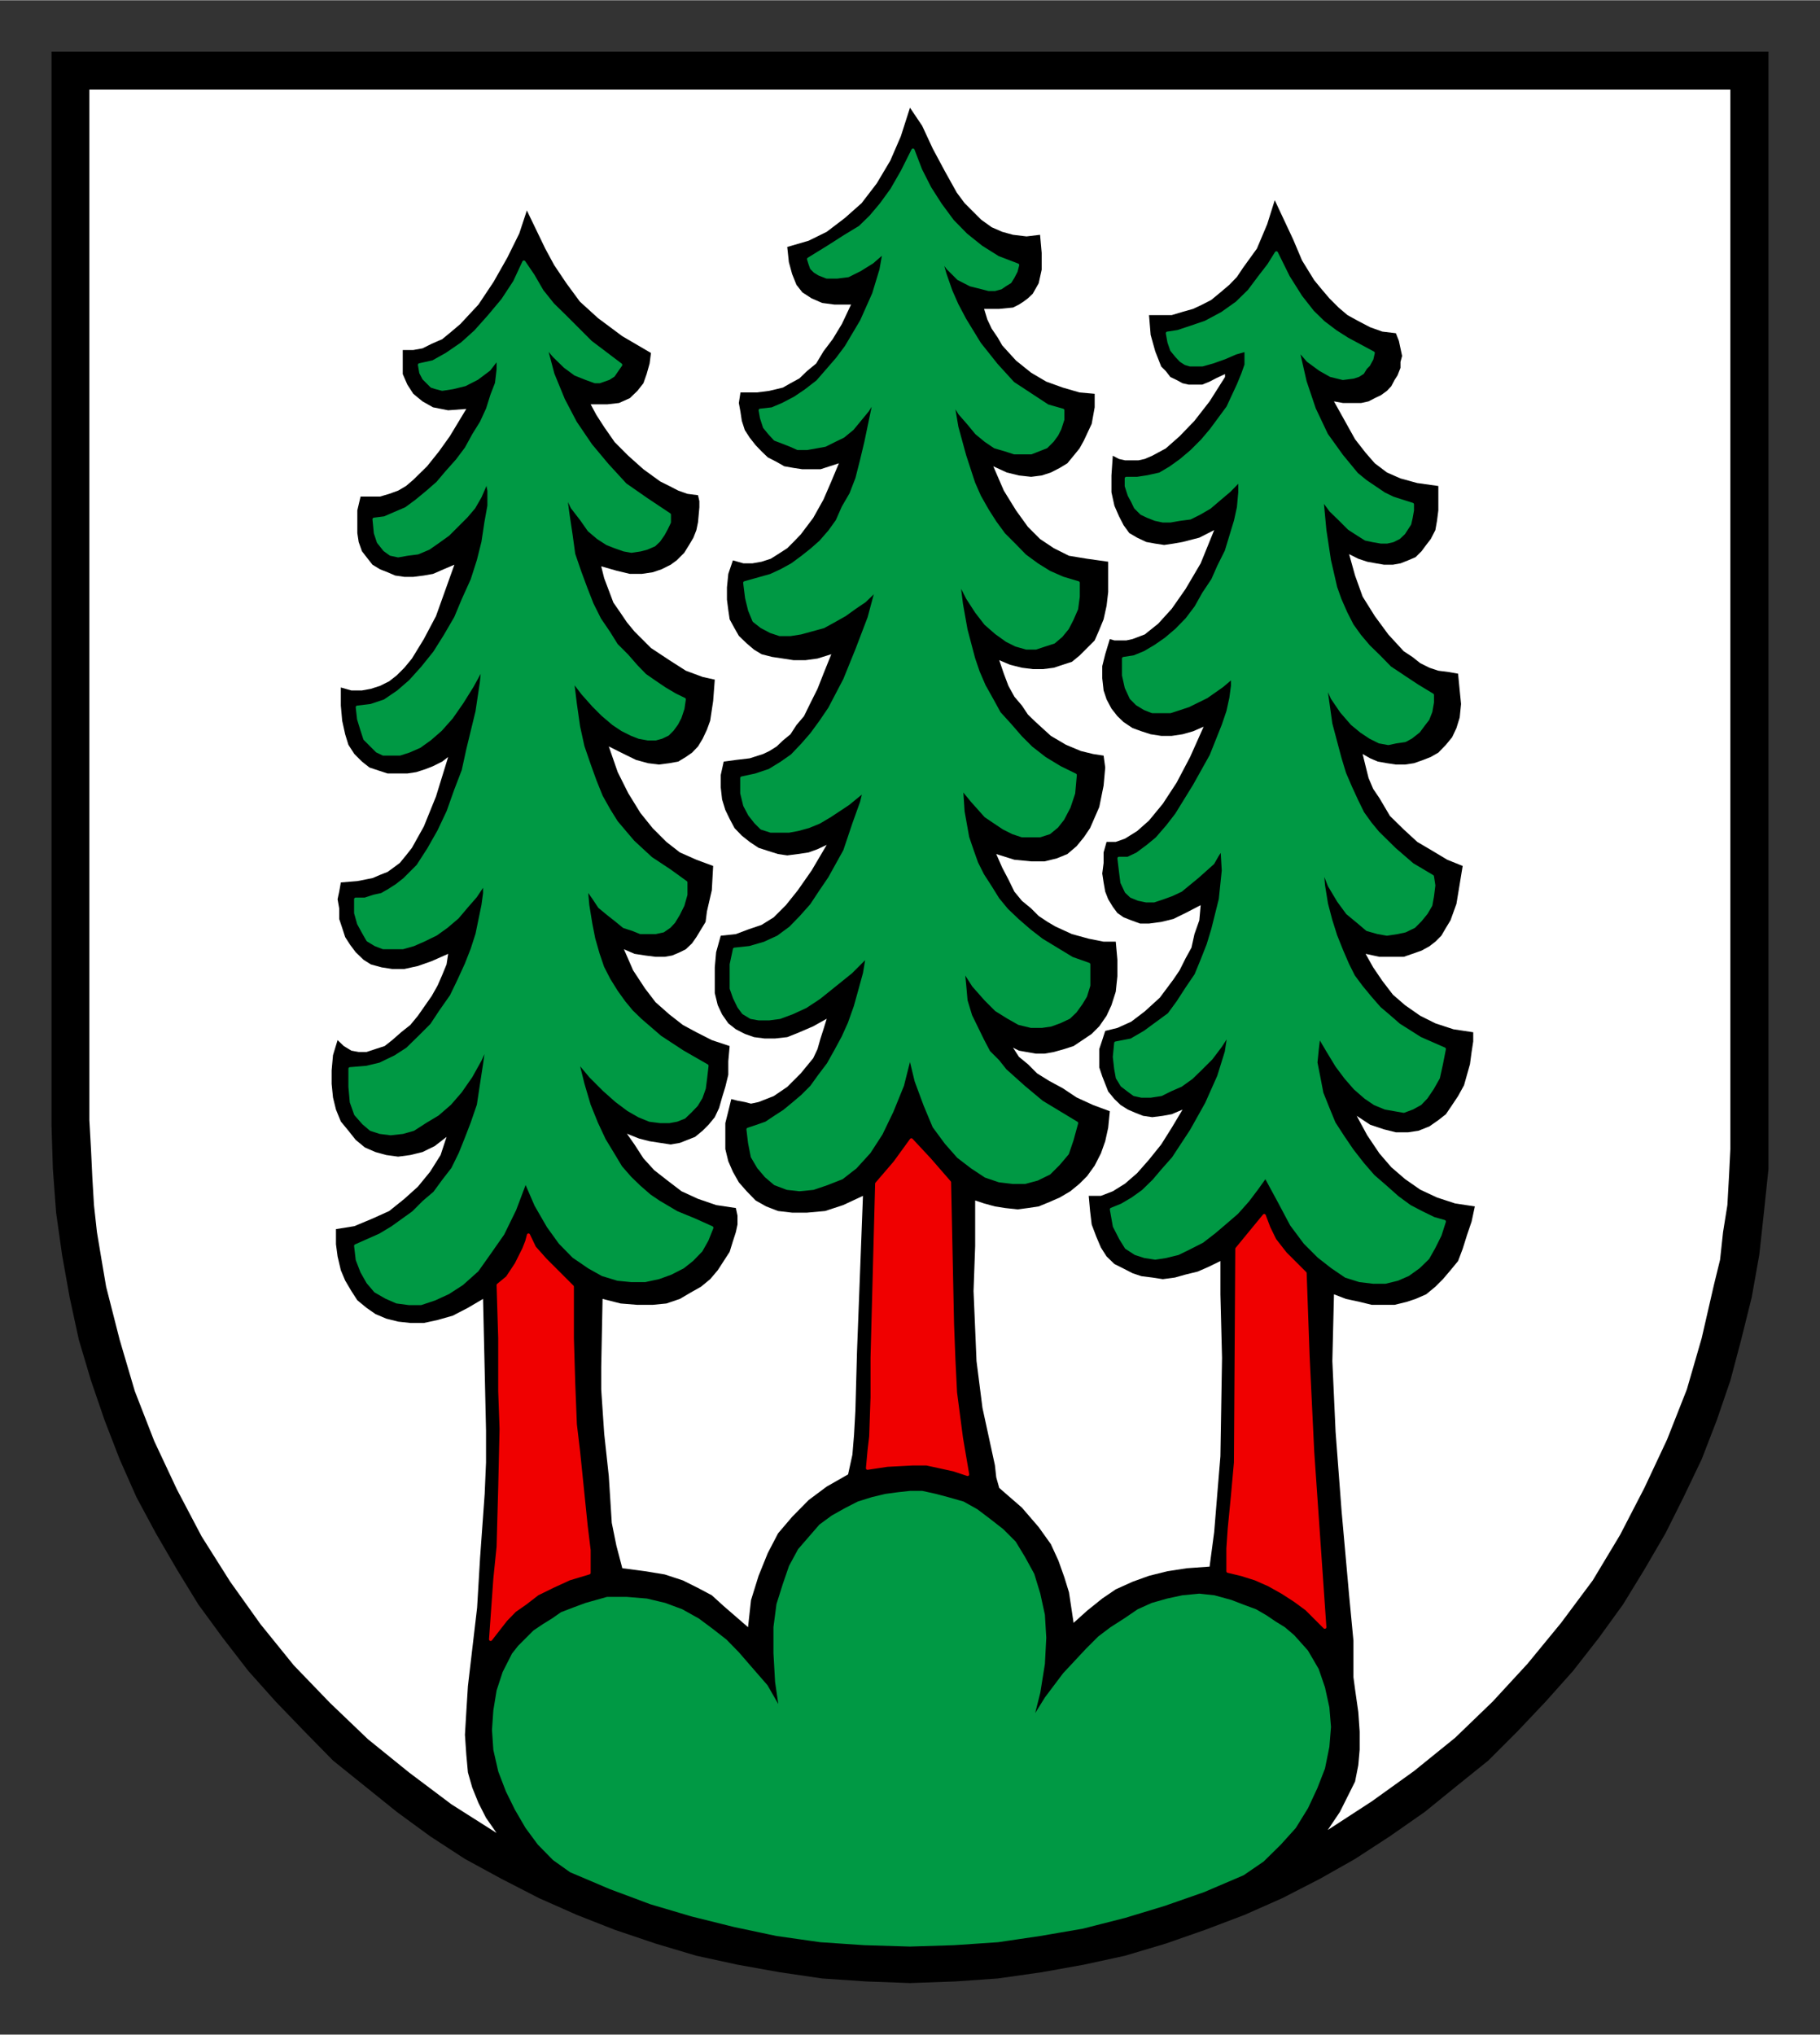 <?xml version="1.0" encoding="UTF-8" standalone="no"?>
<!DOCTYPE svg PUBLIC "-//W3C//DTD SVG 1.0//EN" "http://www.w3.org/TR/2001/REC-SVG-20010904/DTD/svg10.dtd">
<!-- Created with Inkscape (http://www.inkscape.org/) by Marsupilami -->
<svg
   xmlns:svg="http://www.w3.org/2000/svg"
   xmlns="http://www.w3.org/2000/svg"
   version="1.0"
   width="687"
   height="768"
   viewBox="-2.381 -2.381 84.138 94.038"
   id="svg15883">
  <rect x="-2.381" y="-2.381" width="84.138" height="94.038" fill="#333333" stroke="none"/>
  <defs
     id="defs15885">
    <clipPath
       id="clipPath14359">
      <path
         d="M 354.48,622.44 L 418.19,622.44 L 418.19,550.8 L 354.48,550.8 L 354.48,622.44 z"
         id="path14361" />
    </clipPath>
    <clipPath
       id="clipPath14371">
      <path
         d="M 354.48,622.44 L 418.19,622.44 L 418.19,550.8 L 354.48,550.8 L 354.48,622.44 z"
         id="path14373" />
    </clipPath>
  </defs>
  <g
     transform="translate(-335.312,-487.725)"
     id="layer1">
    <g
       transform="matrix(1.25,0,0,1.25,-107.925,-200.913)"
       id="g14355">
      <g
         clip-path="url(#clipPath14359)"
         id="g14357">
        <g
           id="g14363">
          <path
             d="M 354.59,550.91 L 418.09,550.91 L 418.09,590.59 L 418.09,590.59 L 418.09,592.22 L 417.92,593.84 L 417.75,595.4 L 417.47,596.97 L 417.08,598.54 L 416.68,600.05 L 416.18,601.51 L 415.62,602.96 L 414.95,604.36 L 414.28,605.7 L 413.5,607.04 L 412.71,608.33 L 411.82,609.56 L 410.86,610.79 L 409.85,611.92 L 408.8,613.03 L 407.73,614.1 L 406.55,615.05 L 405.38,616 L 404.09,616.9 L 402.8,617.74 L 401.51,618.47 L 400.11,619.19 L 398.71,619.81 L 397.26,620.36 L 395.8,620.87 L 394.29,621.32 L 392.77,621.65 L 391.21,621.93 L 389.59,622.16 L 388.02,622.27 L 386.34,622.33 L 386.34,622.33 L 384.71,622.27 L 383.09,622.16 L 381.52,621.93 L 379.96,621.65 L 378.44,621.32 L 376.93,620.87 L 375.42,620.36 L 374.02,619.81 L 372.62,619.19 L 371.22,618.47 L 369.88,617.74 L 368.59,616.9 L 367.36,616 L 366.18,615.05 L 365,614.1 L 363.95,613.03 L 362.88,611.92 L 361.87,610.79 L 360.92,609.56 L 360.02,608.33 L 359.23,607.04 L 358.45,605.7 L 357.73,604.36 L 357.11,602.96 L 356.55,601.51 L 356.05,600.05 L 355.6,598.54 L 355.26,596.97 L 354.98,595.4 L 354.76,593.84 L 354.64,592.22 L 354.59,590.59 L 354.59,550.91 z"
             id="path14365"
             style="fill:#000000;fill-opacity:1;fill-rule:evenodd;stroke:none" />
        </g>
      </g>
    </g>
    <g
       transform="matrix(1.25,0,0,1.25,-107.925,-200.913)"
       id="g14367">
      <g
         clip-path="url(#clipPath14371)"
         id="g14369">
        <path
           d="M 390.82,612.7 L 390.82,612.7 L 391.38,611.8 L 392.05,610.91 L 392.89,610.01 L 393.34,609.56 L 393.79,609.22 L 394.29,608.9 L 394.79,608.56 L 395.3,608.33 L 395.86,608.17 L 396.42,608.05 L 397.04,607.99 L 397.59,608.05 L 398.21,608.22 L 398.21,608.22 L 398.65,608.39 L 399.11,608.56 L 399.49,608.78 L 399.83,609.01 L 400.17,609.22 L 400.51,609.51 L 401.01,610.07 L 401.4,610.74 L 401.63,611.41 L 401.79,612.14 L 401.85,612.86 L 401.79,613.59 L 401.63,614.38 L 401.35,615.1 L 401.01,615.83 L 400.56,616.56 L 400.01,617.17 L 399.38,617.79 L 398.65,618.29 L 398.65,618.29 L 397.2,618.91 L 395.74,619.42 L 394.29,619.86 L 392.72,620.26 L 391.15,620.53 L 389.59,620.76 L 387.96,620.87 L 386.34,620.92 L 386.34,620.92 L 384.66,620.87 L 383.03,620.76 L 381.41,620.53 L 379.85,620.2 L 378.28,619.81 L 376.76,619.36 L 375.26,618.8 L 373.8,618.18 L 373.8,618.18 L 373.18,617.74 L 372.62,617.17 L 372.17,616.56 L 371.78,615.89 L 371.45,615.22 L 371.17,614.49 L 370.99,613.7 L 370.94,612.97 L 370.99,612.25 L 371.11,611.52 L 371.33,610.85 L 371.67,610.18 L 371.89,609.9 L 372.17,609.62 L 372.45,609.34 L 372.79,609.11 L 373.13,608.9 L 373.46,608.67 L 373.9,608.5 L 374.36,608.33 L 374.36,608.33 L 375.14,608.11 L 375.87,608.11 L 376.6,608.17 L 377.27,608.33 L 377.89,608.56 L 378.5,608.9 L 379.01,609.28 L 379.51,609.67 L 379.96,610.13 L 380.35,610.58 L 381.02,611.35 L 381.41,612.03 L 381.58,612.36 L 381.58,612.36 L 381.41,611.19 L 381.35,610.13 L 381.35,609.17 L 381.46,608.33 L 381.69,607.6 L 381.92,606.93 L 382.25,606.32 L 382.64,605.87 L 383.03,605.42 L 383.48,605.09 L 383.98,604.81 L 384.43,604.58 L 384.94,604.42 L 385.44,604.3 L 385.89,604.24 L 386.34,604.19 L 386.34,604.19 L 386.79,604.19 L 387.29,604.3 L 387.74,604.42 L 388.3,604.58 L 388.8,604.86 L 389.25,605.2 L 389.75,605.59 L 390.2,606.04 L 390.54,606.6 L 390.88,607.22 L 391.1,607.94 L 391.27,608.72 L 391.32,609.56 L 391.27,610.52 L 391.1,611.58 L 390.82,612.7 L 390.82,612.7 z"
           id="path14375"
           style="fill:#009944;fill-opacity:1;fill-rule:evenodd;stroke:#009944;stroke-width:0.12;stroke-linecap:round;stroke-linejoin:round;stroke-miterlimit:10;stroke-dasharray:none;stroke-opacity:1" />
        <path
           d="M 372.12,592.66 L 372.12,592.66 L 371.72,593.72 L 371.28,594.62 L 370.77,595.35 L 370.33,595.97 L 369.77,596.47 L 369.26,596.8 L 368.76,597.03 L 368.25,597.2 L 367.81,597.2 L 367.36,597.14 L 366.97,596.97 L 366.57,596.74 L 366.29,596.41 L 366.07,596.02 L 365.9,595.58 L 365.84,595.07 L 365.84,595.07 L 366.74,594.67 L 367.19,594.4 L 367.58,594.12 L 367.97,593.84 L 368.36,593.45 L 368.76,593.11 L 369.09,592.66 L 369.43,592.22 L 369.71,591.65 L 369.93,591.1 L 370.15,590.53 L 370.38,589.86 L 370.49,589.13 L 370.61,588.35 L 370.72,587.57 L 370.72,587.57 L 370.44,588.19 L 370.1,588.8 L 369.71,589.36 L 369.32,589.81 L 368.87,590.2 L 368.42,590.47 L 367.97,590.76 L 367.58,590.87 L 367.13,590.92 L 366.74,590.87 L 366.4,590.76 L 366.13,590.53 L 365.84,590.2 L 365.68,589.75 L 365.63,589.19 L 365.63,588.52 L 365.63,588.52 L 366.24,588.47 L 366.74,588.35 L 367.3,588.08 L 367.75,587.79 L 368.2,587.35 L 368.65,586.9 L 368.98,586.4 L 369.38,585.83 L 369.65,585.27 L 369.93,584.66 L 370.15,584.1 L 370.33,583.54 L 370.55,582.47 L 370.61,582.03 L 370.61,581.63 L 370.61,581.63 L 370.27,582.14 L 369.93,582.53 L 369.6,582.92 L 369.2,583.26 L 368.81,583.54 L 368.36,583.76 L 367.97,583.93 L 367.58,584.04 L 367.24,584.04 L 366.86,584.04 L 366.57,583.93 L 366.29,583.76 L 366.13,583.48 L 365.95,583.15 L 365.84,582.76 L 365.84,582.25 L 365.84,582.25 L 366.18,582.25 L 366.52,582.14 L 366.8,582.08 L 367.08,581.92 L 367.36,581.74 L 367.64,581.52 L 368.14,581.02 L 368.54,580.4 L 368.92,579.73 L 369.26,579.01 L 369.54,578.22 L 369.82,577.49 L 369.99,576.71 L 370.33,575.31 L 370.49,574.24 L 370.55,573.63 L 370.55,573.63 L 370.15,574.36 L 369.77,574.97 L 369.38,575.53 L 368.98,575.98 L 368.59,576.32 L 368.2,576.6 L 367.81,576.77 L 367.47,576.88 L 367.19,576.88 L 366.86,576.88 L 366.63,576.77 L 366.4,576.54 L 366.18,576.32 L 366.07,575.98 L 365.95,575.59 L 365.9,575.15 L 365.9,575.15 L 366.4,575.09 L 366.91,574.92 L 367.41,574.58 L 367.86,574.19 L 368.31,573.69 L 368.76,573.13 L 369.15,572.51 L 369.54,571.84 L 369.82,571.17 L 370.15,570.44 L 370.38,569.72 L 370.55,569.04 L 370.66,568.31 L 370.77,567.7 L 370.77,567.14 L 370.66,566.58 L 370.66,566.58 L 370.61,566.97 L 370.44,567.36 L 370.21,567.76 L 369.93,568.09 L 369.6,568.42 L 369.26,568.76 L 368.87,569.04 L 368.54,569.27 L 368.14,569.44 L 367.75,569.49 L 367.41,569.55 L 367.13,569.49 L 366.91,569.33 L 366.68,569.04 L 366.57,568.71 L 366.52,568.2 L 366.52,568.2 L 366.91,568.15 L 367.3,567.98 L 367.7,567.81 L 368.08,567.53 L 368.48,567.2 L 368.87,566.86 L 369.2,566.47 L 369.6,566.02 L 369.93,565.58 L 370.21,565.07 L 370.49,564.62 L 370.72,564.12 L 370.88,563.61 L 371.05,563.17 L 371.11,562.66 L 371.11,562.22 L 371.11,562.22 L 370.77,562.66 L 370.33,562.99 L 369.88,563.22 L 369.43,563.33 L 369.04,563.39 L 368.81,563.33 L 368.65,563.28 L 368.48,563.11 L 368.36,562.99 L 368.25,562.78 L 368.2,562.49 L 368.2,562.49 L 368.7,562.38 L 369.2,562.1 L 369.77,561.71 L 370.27,561.26 L 370.77,560.7 L 371.28,560.09 L 371.72,559.42 L 372.06,558.69 L 372.06,558.69 L 372.4,559.19 L 372.73,559.76 L 373.13,560.26 L 373.58,560.7 L 374.53,561.65 L 375.64,562.49 L 375.64,562.49 L 375.48,562.72 L 375.37,562.88 L 375.2,562.99 L 375.03,563.05 L 374.86,563.11 L 374.69,563.11 L 374.36,562.99 L 373.96,562.83 L 373.58,562.55 L 373.18,562.16 L 372.85,561.77 L 372.85,561.77 L 373.13,562.83 L 373.52,563.78 L 373.96,564.62 L 374.53,565.46 L 375.14,566.19 L 375.81,566.92 L 376.6,567.47 L 377.44,568.03 L 377.44,568.03 L 377.44,568.31 L 377.33,568.54 L 377.21,568.76 L 377.05,568.99 L 376.88,569.15 L 376.6,569.27 L 376.37,569.33 L 376.04,569.38 L 375.76,569.33 L 375.42,569.21 L 375.14,569.1 L 374.8,568.88 L 374.47,568.6 L 374.19,568.2 L 373.85,567.76 L 373.58,567.2 L 373.58,567.2 L 373.69,568.03 L 373.8,568.76 L 373.9,569.49 L 374.13,570.16 L 374.36,570.78 L 374.58,571.34 L 374.86,571.9 L 375.2,572.4 L 375.48,572.85 L 375.87,573.24 L 376.21,573.63 L 376.54,573.97 L 376.93,574.24 L 377.27,574.47 L 377.66,574.7 L 377.99,574.86 L 377.99,574.86 L 377.94,575.2 L 377.83,575.53 L 377.71,575.76 L 377.55,575.98 L 377.38,576.15 L 377.15,576.26 L 376.93,576.32 L 376.65,576.32 L 376.32,576.26 L 376.04,576.15 L 375.7,575.98 L 375.37,575.76 L 374.97,575.42 L 374.64,575.09 L 374.24,574.64 L 373.85,574.13 L 373.85,574.13 L 373.96,575.03 L 374.08,575.87 L 374.24,576.6 L 374.47,577.27 L 374.69,577.88 L 374.92,578.45 L 375.2,578.95 L 375.48,579.4 L 375.81,579.79 L 376.1,580.13 L 376.76,580.74 L 377.44,581.19 L 378.05,581.63 L 378.05,581.63 L 378.05,582.08 L 377.94,582.47 L 377.77,582.81 L 377.6,583.09 L 377.44,583.26 L 377.21,583.42 L 376.93,583.48 L 376.65,583.48 L 376.37,583.48 L 376.1,583.37 L 375.76,583.26 L 375.48,583.03 L 375.2,582.81 L 374.86,582.53 L 374.64,582.2 L 374.36,581.8 L 374.36,581.8 L 374.42,582.47 L 374.53,583.15 L 374.64,583.71 L 374.8,584.27 L 374.97,584.77 L 375.2,585.22 L 375.48,585.67 L 375.76,586.06 L 376.04,586.4 L 376.37,586.72 L 377.1,587.35 L 377.94,587.9 L 378.83,588.41 L 378.83,588.41 L 378.78,588.85 L 378.73,589.24 L 378.61,589.58 L 378.44,589.86 L 378.22,590.09 L 377.99,590.31 L 377.71,590.42 L 377.44,590.47 L 377.1,590.47 L 376.71,590.42 L 376.32,590.26 L 375.92,590.03 L 375.48,589.7 L 375.03,589.3 L 374.53,588.8 L 374.02,588.19 L 374.02,588.19 L 374.24,589.08 L 374.47,589.86 L 374.74,590.53 L 375.03,591.15 L 375.37,591.71 L 375.64,592.16 L 375.98,592.55 L 376.32,592.88 L 376.71,593.22 L 377.05,593.45 L 377.71,593.84 L 378.39,594.12 L 379.01,594.4 L 379.01,594.4 L 378.83,594.85 L 378.61,595.24 L 378.28,595.58 L 377.94,595.85 L 377.49,596.08 L 377.05,596.24 L 376.54,596.35 L 376.04,596.35 L 375.53,596.3 L 374.97,596.13 L 374.47,595.85 L 373.9,595.46 L 373.4,594.95 L 372.96,594.34 L 372.51,593.56 L 372.12,592.66 L 372.12,592.66 z"
           id="path14377"
           style="fill:#009944;fill-opacity:1;fill-rule:evenodd;stroke:#009944;stroke-width:0.12;stroke-linecap:round;stroke-linejoin:round;stroke-miterlimit:10;stroke-dasharray:none;stroke-opacity:1" />
        <path
           d="M 406.1,594.17 L 406.1,594.17 L 405.94,594.67 L 405.71,595.13 L 405.49,595.52 L 405.15,595.85 L 404.76,596.13 L 404.37,596.3 L 403.92,596.41 L 403.47,596.41 L 402.97,596.35 L 402.46,596.19 L 401.96,595.85 L 401.46,595.46 L 400.95,594.95 L 400.45,594.28 L 400.01,593.45 L 399.49,592.49 L 399.49,592.49 L 399.17,592.94 L 398.83,593.39 L 398.43,593.84 L 397.99,594.22 L 397.59,594.56 L 397.15,594.9 L 396.7,595.13 L 396.25,595.35 L 395.8,595.46 L 395.41,595.52 L 395.02,595.46 L 394.68,595.35 L 394.34,595.13 L 394.13,594.79 L 393.9,594.34 L 393.79,593.72 L 393.79,593.72 L 394.18,593.56 L 394.57,593.33 L 394.96,593.05 L 395.36,592.66 L 395.69,592.27 L 396.08,591.83 L 396.75,590.81 L 397.31,589.81 L 397.76,588.8 L 398.04,587.9 L 398.1,587.51 L 398.15,587.17 L 398.15,587.17 L 397.82,587.68 L 397.48,588.13 L 397.09,588.52 L 396.75,588.85 L 396.36,589.13 L 395.97,589.3 L 395.63,589.47 L 395.24,589.53 L 394.9,589.53 L 394.63,589.47 L 394.4,589.3 L 394.18,589.13 L 394.01,588.85 L 393.95,588.52 L 393.9,588.08 L 393.95,587.57 L 393.95,587.57 L 394.52,587.46 L 395.02,587.17 L 395.47,586.84 L 395.92,586.51 L 396.25,586.06 L 396.58,585.55 L 396.92,585.05 L 397.15,584.49 L 397.37,583.93 L 397.54,583.37 L 397.82,582.25 L 397.93,581.19 L 397.88,580.35 L 397.88,580.35 L 397.7,580.63 L 397.54,580.91 L 396.98,581.41 L 396.36,581.92 L 396.02,582.08 L 395.69,582.2 L 395.36,582.31 L 395.08,582.31 L 394.79,582.25 L 394.52,582.14 L 394.34,581.97 L 394.18,581.63 L 394.13,581.24 L 394.07,580.74 L 394.07,580.74 L 394.4,580.74 L 394.74,580.58 L 395.13,580.29 L 395.47,580.01 L 395.86,579.56 L 396.2,579.12 L 396.86,578.05 L 397.48,576.94 L 397.93,575.81 L 398.1,575.31 L 398.21,574.81 L 398.27,574.36 L 398.27,574.03 L 398.27,574.03 L 397.88,574.36 L 397.31,574.76 L 396.64,575.09 L 396.31,575.2 L 395.97,575.31 L 395.63,575.31 L 395.3,575.31 L 395.02,575.2 L 394.74,575.03 L 394.52,574.81 L 394.34,574.42 L 394.24,573.97 L 394.24,573.35 L 394.24,573.35 L 394.63,573.29 L 395.02,573.13 L 395.41,572.9 L 395.8,572.63 L 396.2,572.29 L 396.58,571.9 L 396.92,571.45 L 397.2,570.95 L 397.54,570.44 L 397.76,569.94 L 398.04,569.38 L 398.21,568.82 L 398.38,568.26 L 398.49,567.76 L 398.54,567.2 L 398.54,566.74 L 398.54,566.74 L 398.15,567.14 L 397.76,567.47 L 397.42,567.76 L 397.04,567.98 L 396.7,568.15 L 396.31,568.2 L 395.97,568.26 L 395.69,568.26 L 395.41,568.2 L 395.13,568.09 L 394.9,567.98 L 394.68,567.76 L 394.57,567.53 L 394.45,567.31 L 394.34,566.97 L 394.34,566.69 L 394.34,566.69 L 394.74,566.69 L 395.13,566.63 L 395.58,566.53 L 395.97,566.3 L 396.36,566.02 L 396.75,565.69 L 397.15,565.29 L 397.48,564.9 L 398.1,564.06 L 398.49,563.22 L 398.65,562.83 L 398.77,562.49 L 398.77,562.16 L 398.77,561.94 L 398.77,561.94 L 398.38,562.05 L 397.99,562.22 L 397.54,562.38 L 397.15,562.49 L 396.92,562.49 L 396.7,562.49 L 396.53,562.44 L 396.36,562.33 L 396.2,562.16 L 396.02,561.94 L 395.92,561.65 L 395.86,561.32 L 395.86,561.32 L 396.25,561.26 L 396.58,561.15 L 397.26,560.92 L 397.88,560.59 L 398.43,560.2 L 398.88,559.76 L 399.27,559.24 L 399.61,558.8 L 399.89,558.35 L 399.89,558.35 L 400.33,559.24 L 400.79,559.97 L 401.23,560.53 L 401.63,560.92 L 402.08,561.26 L 402.52,561.54 L 403.47,562.05 L 403.47,562.05 L 403.42,562.27 L 403.3,562.49 L 403.19,562.6 L 403.08,562.78 L 402.92,562.88 L 402.74,562.94 L 402.35,562.99 L 401.9,562.88 L 401.51,562.66 L 401.06,562.33 L 400.67,561.88 L 400.67,561.88 L 400.95,563.11 L 401.29,564.12 L 401.74,565.07 L 402.3,565.85 L 402.58,566.19 L 402.86,566.53 L 403.19,566.8 L 403.53,567.03 L 403.87,567.26 L 404.2,567.42 L 404.54,567.53 L 404.92,567.65 L 404.92,567.65 L 404.92,567.87 L 404.87,568.15 L 404.82,568.37 L 404.71,568.54 L 404.6,568.71 L 404.42,568.88 L 404.2,568.99 L 403.98,569.04 L 403.76,569.04 L 403.47,568.99 L 403.19,568.93 L 402.92,568.76 L 402.58,568.54 L 402.24,568.2 L 401.9,567.87 L 401.57,567.42 L 401.57,567.42 L 401.68,568.6 L 401.85,569.72 L 402.08,570.72 L 402.24,571.17 L 402.46,571.67 L 402.69,572.12 L 402.97,572.51 L 403.3,572.9 L 403.7,573.29 L 404.09,573.69 L 404.6,574.03 L 405.1,574.36 L 405.66,574.7 L 405.66,574.7 L 405.66,574.97 L 405.6,575.31 L 405.49,575.59 L 405.32,575.81 L 405.15,576.04 L 404.87,576.26 L 404.65,576.38 L 404.31,576.43 L 404.03,576.49 L 403.7,576.43 L 403.36,576.26 L 403.03,576.04 L 402.69,575.76 L 402.3,575.31 L 401.96,574.81 L 401.68,574.19 L 401.68,574.19 L 401.9,575.76 L 402.24,577.04 L 402.41,577.6 L 402.63,578.11 L 402.86,578.61 L 403.08,579.06 L 403.36,579.45 L 403.64,579.79 L 404.26,580.4 L 404.92,580.97 L 405.66,581.41 L 405.66,581.41 L 405.71,581.74 L 405.66,582.14 L 405.6,582.47 L 405.43,582.76 L 405.21,583.03 L 404.98,583.26 L 404.65,583.42 L 404.37,583.48 L 403.98,583.54 L 403.64,583.48 L 403.25,583.37 L 402.92,583.09 L 402.52,582.76 L 402.19,582.31 L 401.85,581.74 L 401.57,581.02 L 401.57,581.02 L 401.63,581.74 L 401.74,582.42 L 401.9,583.03 L 402.08,583.6 L 402.3,584.15 L 402.52,584.66 L 402.74,585.1 L 403.03,585.49 L 403.36,585.89 L 403.7,586.28 L 404.03,586.56 L 404.42,586.9 L 405.21,587.4 L 406.1,587.79 L 406.1,587.79 L 405.99,588.35 L 405.88,588.85 L 405.66,589.24 L 405.43,589.58 L 405.21,589.81 L 404.92,589.97 L 404.6,590.09 L 404.26,590.03 L 403.92,589.97 L 403.53,589.81 L 403.19,589.58 L 402.8,589.24 L 402.46,588.85 L 402.13,588.41 L 401.79,587.85 L 401.46,587.29 L 401.46,587.29 L 401.4,587.79 L 401.35,588.29 L 401.46,588.85 L 401.57,589.42 L 401.79,589.97 L 402.02,590.53 L 402.35,591.04 L 402.69,591.54 L 403.08,592.04 L 403.47,592.49 L 403.92,592.88 L 404.37,593.28 L 404.82,593.61 L 405.26,593.84 L 405.71,594.06 L 406.1,594.17 L 406.1,594.17 z"
           id="path14379"
           style="fill:#009944;fill-opacity:1;fill-rule:evenodd;stroke:#009944;stroke-width:0.12;stroke-linecap:round;stroke-linejoin:round;stroke-miterlimit:10;stroke-dasharray:none;stroke-opacity:1" />
        <path
           d="M 386.34,588.02 L 386.34,588.02 L 386.06,589.13 L 385.67,590.09 L 385.27,590.92 L 384.83,591.6 L 384.32,592.16 L 383.82,592.55 L 383.26,592.77 L 382.76,592.94 L 382.25,592.99 L 381.8,592.94 L 381.35,592.77 L 381.02,592.49 L 380.74,592.16 L 380.51,591.77 L 380.41,591.26 L 380.35,590.76 L 380.35,590.76 L 380.68,590.65 L 381.02,590.53 L 381.35,590.31 L 381.69,590.09 L 382.03,589.81 L 382.36,589.53 L 382.7,589.19 L 382.98,588.8 L 383.32,588.35 L 383.6,587.85 L 383.87,587.35 L 384.1,586.84 L 384.32,586.22 L 384.49,585.61 L 384.66,584.99 L 384.77,584.33 L 384.77,584.33 L 384.16,584.94 L 383.54,585.44 L 382.98,585.89 L 382.48,586.22 L 381.98,586.45 L 381.52,586.62 L 381.14,586.67 L 380.74,586.67 L 380.46,586.62 L 380.18,586.45 L 380.01,586.22 L 379.85,585.89 L 379.73,585.55 L 379.73,585.1 L 379.73,584.66 L 379.85,584.1 L 379.85,584.1 L 380.41,584.04 L 380.96,583.88 L 381.46,583.65 L 381.92,583.31 L 382.3,582.92 L 382.7,582.47 L 383.03,581.97 L 383.37,581.47 L 383.93,580.46 L 384.27,579.45 L 384.55,578.67 L 384.66,578.22 L 384.66,578.22 L 384.05,578.72 L 383.37,579.17 L 382.98,579.4 L 382.59,579.56 L 382.19,579.67 L 381.86,579.73 L 381.52,579.73 L 381.19,579.73 L 380.85,579.62 L 380.63,579.4 L 380.41,579.12 L 380.23,578.78 L 380.12,578.33 L 380.12,577.77 L 380.12,577.77 L 380.63,577.66 L 381.14,577.49 L 381.58,577.22 L 381.98,576.94 L 382.36,576.54 L 382.7,576.15 L 383.03,575.7 L 383.37,575.2 L 383.93,574.13 L 384.38,573.02 L 384.83,571.84 L 385.16,570.61 L 385.16,570.61 L 384.94,570.95 L 384.66,571.22 L 384.32,571.45 L 383.93,571.73 L 383.54,571.95 L 383.14,572.17 L 382.7,572.29 L 382.3,572.4 L 381.92,572.46 L 381.52,572.46 L 381.19,572.35 L 380.85,572.17 L 380.57,571.95 L 380.41,571.56 L 380.3,571.11 L 380.23,570.55 L 380.23,570.55 L 381.19,570.28 L 381.58,570.1 L 381.98,569.88 L 382.36,569.6 L 382.7,569.33 L 383.03,569.04 L 383.37,568.65 L 383.65,568.26 L 383.87,567.76 L 384.16,567.26 L 384.38,566.69 L 384.55,566.02 L 384.71,565.35 L 385.05,563.72 L 385.05,563.72 L 384.77,564.17 L 384.49,564.51 L 384.21,564.85 L 383.87,565.13 L 383.54,565.29 L 383.2,565.46 L 382.87,565.52 L 382.53,565.58 L 382.19,565.58 L 381.92,565.46 L 381.64,565.35 L 381.35,565.24 L 381.14,565.01 L 380.96,564.79 L 380.85,564.45 L 380.8,564.17 L 380.8,564.17 L 381.24,564.12 L 381.64,563.95 L 382.08,563.72 L 382.48,563.45 L 382.92,563.11 L 383.26,562.72 L 383.65,562.27 L 383.98,561.83 L 384.55,560.87 L 385,559.86 L 385.27,558.97 L 385.33,558.63 L 385.39,558.3 L 385.39,558.3 L 384.94,558.69 L 384.49,558.97 L 384.05,559.19 L 383.65,559.24 L 383.26,559.24 L 382.98,559.13 L 382.82,559.03 L 382.7,558.91 L 382.64,558.74 L 382.59,558.58 L 382.59,558.58 L 383.32,558.13 L 383.93,557.74 L 384.49,557.4 L 384.89,557.01 L 385.27,556.56 L 385.67,556.01 L 386.06,555.33 L 386.45,554.55 L 386.45,554.55 L 386.73,555.28 L 387.07,555.95 L 387.46,556.56 L 387.91,557.17 L 388.41,557.68 L 388.97,558.13 L 389.59,558.52 L 390.32,558.8 L 390.32,558.8 L 390.26,559.03 L 390.15,559.24 L 390.04,559.42 L 389.86,559.53 L 389.7,559.64 L 389.48,559.7 L 389.25,559.7 L 389.02,559.64 L 388.58,559.53 L 388.13,559.3 L 387.74,558.91 L 387.46,558.52 L 387.46,558.52 L 387.63,559.13 L 387.85,559.76 L 388.07,560.26 L 388.36,560.81 L 388.91,561.71 L 389.53,562.49 L 390.15,563.17 L 390.82,563.61 L 391.43,564.01 L 391.99,564.17 L 391.99,564.17 L 391.99,564.51 L 391.88,564.85 L 391.77,565.07 L 391.61,565.29 L 391.38,565.52 L 391.1,565.63 L 390.82,565.74 L 390.48,565.74 L 390.2,565.74 L 389.86,565.63 L 389.48,565.52 L 389.14,565.29 L 388.8,565.01 L 388.52,564.67 L 388.18,564.28 L 387.91,563.84 L 387.91,563.84 L 388.07,564.79 L 388.36,565.85 L 388.69,566.86 L 388.91,567.36 L 389.2,567.87 L 389.48,568.31 L 389.81,568.76 L 390.2,569.15 L 390.59,569.55 L 391.04,569.88 L 391.49,570.16 L 391.99,570.38 L 392.56,570.55 L 392.56,570.55 L 392.56,571.06 L 392.5,571.51 L 392.33,571.9 L 392.16,572.23 L 391.93,572.51 L 391.66,572.74 L 391.32,572.85 L 390.99,572.96 L 390.65,572.96 L 390.26,572.85 L 389.92,572.68 L 389.53,572.4 L 389.14,572.06 L 388.8,571.62 L 388.47,571.11 L 388.13,570.44 L 388.13,570.44 L 388.24,571.34 L 388.41,572.29 L 388.69,573.35 L 388.86,573.85 L 389.08,574.36 L 389.36,574.86 L 389.64,575.37 L 390.04,575.81 L 390.43,576.26 L 390.82,576.65 L 391.32,577.04 L 391.88,577.38 L 392.45,577.66 L 392.45,577.66 L 392.39,578.33 L 392.22,578.84 L 391.99,579.28 L 391.77,579.56 L 391.49,579.79 L 391.15,579.9 L 390.88,579.9 L 390.48,579.9 L 390.15,579.79 L 389.81,579.62 L 389.48,579.4 L 389.14,579.17 L 388.64,578.61 L 388.41,578.33 L 388.24,578.11 L 388.24,578.11 L 388.3,579.01 L 388.47,579.96 L 388.64,580.46 L 388.8,580.91 L 389.02,581.35 L 389.31,581.8 L 389.59,582.25 L 389.92,582.65 L 390.32,583.03 L 390.77,583.42 L 391.21,583.76 L 391.77,584.1 L 392.33,584.44 L 392.95,584.66 L 392.95,584.66 L 392.95,585.1 L 392.95,585.44 L 392.83,585.83 L 392.66,586.11 L 392.45,586.4 L 392.22,586.62 L 391.88,586.78 L 391.55,586.9 L 391.21,586.95 L 390.82,586.95 L 390.37,586.84 L 389.98,586.62 L 389.53,586.34 L 389.14,585.95 L 388.69,585.44 L 388.3,584.83 L 388.3,584.83 L 388.36,585.44 L 388.41,586 L 388.58,586.56 L 388.8,587.01 L 389.02,587.46 L 389.25,587.9 L 389.59,588.24 L 389.86,588.58 L 390.54,589.19 L 391.21,589.75 L 392.5,590.53 L 392.5,590.53 L 392.33,591.15 L 392.16,591.65 L 391.83,592.04 L 391.49,592.38 L 391.04,592.6 L 390.59,592.72 L 390.15,592.72 L 389.64,592.66 L 389.14,592.49 L 388.64,592.16 L 388.13,591.77 L 387.68,591.26 L 387.23,590.65 L 386.9,589.86 L 386.57,588.97 L 386.34,588.02 L 386.34,588.02 z"
           id="path14381"
           style="fill:#009944;fill-opacity:1;fill-rule:evenodd;stroke:#009944;stroke-width:0.12;stroke-linecap:round;stroke-linejoin:round;stroke-miterlimit:10;stroke-dasharray:none;stroke-opacity:1" />
        <path
           d="M 370.83,609.62 L 370.83,609.62 L 370.99,607.38 L 370.99,607.38 L 371.11,606.2 L 371.11,606.2 L 371.17,604.02 L 371.22,601.84 L 371.22,601.84 L 371.17,600.44 L 371.17,600.44 L 371.17,598.48 L 371.11,596.52 L 371.11,596.52 L 371.45,596.24 L 371.78,595.74 L 372.06,595.18 L 372.17,594.9 L 372.23,594.67 L 372.23,594.67 L 372.45,595.13 L 372.85,595.58 L 373.35,596.08 L 373.85,596.58 L 373.85,596.58 L 373.85,598.48 L 373.9,600.16 L 373.96,601.67 L 373.96,601.67 L 374.08,602.68 L 374.08,602.68 L 374.36,605.42 L 374.36,605.42 L 374.47,606.32 L 374.47,606.83 L 374.47,607.16 L 374.47,607.16 L 373.74,607.38 L 373.13,607.66 L 372.56,607.94 L 372.12,608.28 L 371.72,608.56 L 371.39,608.9 L 370.83,609.62 L 370.83,609.62 z"
           id="path14383"
           style="fill:#f00000;fill-opacity:1;fill-rule:evenodd;stroke:#f00000;stroke-width:0.12;stroke-linecap:round;stroke-linejoin:round;stroke-miterlimit:10;stroke-dasharray:none;stroke-opacity:1" />
        <path
           d="M 401.68,609.17 L 401.68,609.17 L 401.35,608.84 L 401.01,608.5 L 400.56,608.17 L 400.11,607.88 L 399.61,607.6 L 399.11,607.38 L 398.6,607.22 L 398.1,607.1 L 398.1,607.1 L 398.1,606.65 L 398.1,606.26 L 398.1,606.26 L 398.15,605.53 L 398.15,605.53 L 398.27,604.3 L 398.38,603.08 L 398.38,603.08 L 398.43,595.18 L 398.43,595.18 L 399.44,593.95 L 399.44,593.95 L 399.61,594.4 L 399.83,594.85 L 400.22,595.35 L 400.95,596.08 L 400.95,596.08 L 401.06,599.15 L 401.23,602.68 L 401.68,609.17 L 401.68,609.17 z"
           id="path14385"
           style="fill:#f00000;fill-opacity:1;fill-rule:evenodd;stroke:#f00000;stroke-width:0.12;stroke-linecap:round;stroke-linejoin:round;stroke-miterlimit:10;stroke-dasharray:none;stroke-opacity:1" />
        <path
           d="M 388.47,603.52 L 388.47,603.52 L 387.96,603.35 L 387.46,603.24 L 386.95,603.13 L 386.45,603.13 L 385.5,603.18 L 384.77,603.29 L 384.77,603.29 L 384.83,602.63 L 384.83,602.63 L 384.89,602.12 L 384.89,602.12 L 384.94,600.67 L 384.94,599.21 L 385.11,592.77 L 385.11,592.77 L 385.78,591.99 L 386.39,591.15 L 386.39,591.15 L 387.07,591.88 L 387.8,592.72 L 387.8,592.72 L 387.91,597.97 L 387.91,597.97 L 387.96,599.27 L 388.02,600.49 L 388.02,600.49 L 388.24,602.17 L 388.24,602.17 L 388.47,603.52 L 388.47,603.52 z"
           id="path14387"
           style="fill:#f00000;fill-opacity:1;fill-rule:evenodd;stroke:#f00000;stroke-width:0.12;stroke-linecap:round;stroke-linejoin:round;stroke-miterlimit:10;stroke-dasharray:none;stroke-opacity:1" />
        <path
           d="M 401.79,616.67 L 401.79,616.67 L 402.24,616 L 402.52,615.44 L 402.8,614.88 L 402.92,614.27 L 402.97,613.7 L 402.97,613.03 L 402.92,612.31 L 402.8,611.47 L 402.8,611.47 L 402.74,611.02 L 402.74,610.58 L 402.74,609.67 L 402.74,609.67 L 402.58,607.99 L 402.58,607.99 L 402.3,604.86 L 402.08,601.95 L 401.96,599.33 L 402.02,596.86 L 402.02,596.86 L 402.46,597.03 L 402.97,597.14 L 403.42,597.25 L 403.87,597.25 L 404.26,597.25 L 404.71,597.14 L 405.04,597.03 L 405.43,596.86 L 405.77,596.58 L 406.05,596.3 L 406.33,595.97 L 406.61,595.63 L 406.78,595.18 L 406.94,594.67 L 407.11,594.17 L 407.23,593.61 L 407.23,593.61 L 406.5,593.5 L 405.83,593.28 L 405.21,592.99 L 404.65,592.6 L 404.14,592.16 L 403.7,591.65 L 403.25,590.98 L 402.86,590.26 L 402.86,590.26 L 403.36,590.59 L 403.87,590.76 L 404.31,590.87 L 404.76,590.87 L 405.15,590.81 L 405.55,590.65 L 405.88,590.42 L 406.16,590.2 L 406.39,589.86 L 406.61,589.53 L 406.83,589.13 L 406.94,588.74 L 407.05,588.35 L 407.11,587.9 L 407.17,587.51 L 407.17,587.17 L 407.17,587.17 L 406.44,587.06 L 405.77,586.84 L 405.21,586.56 L 404.65,586.17 L 404.2,585.78 L 403.81,585.27 L 403.47,584.77 L 403.19,584.27 L 403.19,584.27 L 403.7,584.38 L 404.14,584.38 L 404.6,584.38 L 404.92,584.27 L 405.26,584.15 L 405.55,583.99 L 405.77,583.82 L 405.99,583.6 L 406.16,583.31 L 406.33,583.03 L 406.55,582.42 L 406.67,581.69 L 406.78,581.02 L 406.78,581.02 L 406.21,580.79 L 405.66,580.46 L 405.1,580.13 L 404.6,579.67 L 404.09,579.17 L 403.7,578.51 L 403.47,578.17 L 403.3,577.77 L 403.19,577.33 L 403.08,576.88 L 403.08,576.88 L 403.36,577.04 L 403.64,577.16 L 403.98,577.22 L 404.31,577.27 L 404.65,577.27 L 404.98,577.22 L 405.32,577.1 L 405.6,576.99 L 405.88,576.83 L 406.16,576.54 L 406.39,576.26 L 406.55,575.92 L 406.67,575.53 L 406.72,575.03 L 406.67,574.53 L 406.61,573.91 L 406.61,573.91 L 406.27,573.85 L 405.88,573.8 L 405.55,573.69 L 405.21,573.52 L 404.92,573.29 L 404.6,573.08 L 404.03,572.46 L 403.53,571.78 L 403.08,571.06 L 402.8,570.28 L 402.58,569.49 L 402.58,569.49 L 402.92,569.66 L 403.25,569.77 L 403.58,569.83 L 403.87,569.88 L 404.2,569.88 L 404.48,569.83 L 404.76,569.72 L 405.04,569.6 L 405.26,569.38 L 405.43,569.15 L 405.6,568.93 L 405.77,568.6 L 405.83,568.26 L 405.88,567.87 L 405.88,567.42 L 405.88,566.97 L 405.88,566.97 L 405.1,566.86 L 404.48,566.69 L 403.98,566.47 L 403.53,566.13 L 403.19,565.74 L 402.8,565.24 L 402.02,563.84 L 402.02,563.84 L 402.35,563.9 L 402.69,563.9 L 403.03,563.9 L 403.3,563.84 L 403.53,563.72 L 403.76,563.61 L 403.98,563.45 L 404.14,563.28 L 404.26,563.05 L 404.37,562.88 L 404.48,562.6 L 404.48,562.38 L 404.54,562.16 L 404.48,561.88 L 404.42,561.6 L 404.31,561.32 L 404.31,561.32 L 403.81,561.26 L 403.36,561.1 L 402.92,560.87 L 402.52,560.65 L 402.19,560.37 L 401.85,560.03 L 401.57,559.7 L 401.29,559.36 L 400.84,558.63 L 400.51,557.85 L 399.83,556.4 L 399.83,556.4 L 399.55,557.29 L 399.17,558.19 L 398.65,558.91 L 398.43,559.24 L 398.15,559.53 L 397.82,559.81 L 397.48,560.09 L 397.15,560.26 L 396.81,560.42 L 396.42,560.53 L 396.02,560.65 L 395.58,560.65 L 395.18,560.65 L 395.18,560.65 L 395.24,561.38 L 395.41,561.99 L 395.52,562.27 L 395.63,562.55 L 395.8,562.72 L 395.97,562.94 L 396.2,563.05 L 396.42,563.17 L 396.64,563.22 L 396.86,563.22 L 397.15,563.22 L 397.42,563.11 L 397.65,562.99 L 397.99,562.83 L 397.99,562.94 L 397.99,562.94 L 397.42,563.84 L 396.86,564.56 L 396.31,565.13 L 395.8,565.58 L 395.3,565.85 L 395.02,565.97 L 394.79,566.02 L 394.52,566.02 L 394.29,566.02 L 394.07,565.97 L 393.84,565.85 L 393.84,565.85 L 393.79,566.58 L 393.79,567.2 L 393.9,567.7 L 394.07,568.09 L 394.24,568.42 L 394.45,568.71 L 394.74,568.88 L 395.08,569.04 L 395.41,569.1 L 395.74,569.15 L 396.08,569.1 L 396.42,569.04 L 397.04,568.88 L 397.59,568.6 L 397.59,568.6 L 397.09,569.83 L 396.53,570.78 L 396.02,571.51 L 395.52,572.06 L 395.02,572.46 L 394.57,572.63 L 394.34,572.68 L 394.13,572.68 L 393.9,572.68 L 393.73,572.63 L 393.73,572.63 L 393.56,573.19 L 393.45,573.63 L 393.45,574.08 L 393.5,574.53 L 393.61,574.86 L 393.79,575.2 L 394.01,575.48 L 394.24,575.7 L 394.57,575.92 L 394.9,576.04 L 395.24,576.15 L 395.63,576.21 L 396.02,576.21 L 396.42,576.15 L 396.81,576.04 L 397.2,575.87 L 397.2,575.87 L 396.7,576.99 L 396.2,577.94 L 395.69,578.72 L 395.18,579.34 L 394.74,579.73 L 394.29,580.01 L 393.95,580.13 L 393.79,580.13 L 393.61,580.13 L 393.61,580.13 L 393.5,580.52 L 393.5,580.91 L 393.45,581.3 L 393.5,581.63 L 393.56,581.97 L 393.67,582.25 L 393.84,582.53 L 394.01,582.76 L 394.24,582.92 L 394.52,583.03 L 394.85,583.15 L 395.18,583.15 L 395.63,583.09 L 396.08,582.98 L 396.53,582.76 L 397.09,582.47 L 397.09,582.47 L 397.04,583.03 L 396.86,583.54 L 396.75,584.04 L 396.53,584.44 L 396.31,584.88 L 396.08,585.22 L 395.58,585.89 L 395.02,586.4 L 394.52,586.78 L 394.01,587.01 L 393.56,587.12 L 393.56,587.12 L 393.45,587.46 L 393.34,587.79 L 393.34,588.13 L 393.34,588.47 L 393.45,588.8 L 393.56,589.08 L 393.67,589.36 L 393.9,589.64 L 394.13,589.86 L 394.4,590.03 L 394.68,590.15 L 394.96,590.26 L 395.3,590.31 L 395.69,590.26 L 396.02,590.2 L 396.42,590.03 L 396.42,590.03 L 396.02,590.7 L 395.63,591.32 L 395.18,591.88 L 394.74,592.38 L 394.29,592.77 L 393.84,593.05 L 393.4,593.22 L 392.95,593.22 L 392.95,593.22 L 393,593.78 L 393.06,594.28 L 393.23,594.73 L 393.4,595.13 L 393.61,595.46 L 393.9,595.74 L 394.24,595.91 L 394.57,596.08 L 394.9,596.19 L 395.3,596.24 L 395.69,596.3 L 396.14,596.24 L 396.53,596.13 L 396.98,596.02 L 397.37,595.85 L 397.82,595.63 L 397.82,595.63 L 397.82,596.86 L 397.88,599.21 L 397.82,602.85 L 397.82,602.85 L 397.7,604.3 L 397.7,604.3 L 397.59,605.65 L 397.42,606.93 L 397.42,606.93 L 396.58,606.99 L 395.86,607.1 L 395.18,607.27 L 394.57,607.49 L 393.95,607.77 L 393.45,608.11 L 392.89,608.56 L 392.39,609.01 L 392.39,609.01 L 392.22,607.88 L 392.05,607.33 L 391.83,606.71 L 391.55,606.1 L 391.1,605.47 L 390.48,604.75 L 389.64,604.02 L 389.64,604.02 L 389.53,603.63 L 389.48,603.18 L 389.48,603.18 L 389.02,601.06 L 389.02,601.06 L 388.8,599.33 L 388.8,599.33 L 388.75,598.15 L 388.75,598.15 L 388.69,596.74 L 388.69,596.74 L 388.75,595.07 L 388.75,593.39 L 388.75,593.39 L 389.08,593.5 L 389.48,593.61 L 389.86,593.67 L 390.32,593.72 L 390.7,593.67 L 391.1,593.61 L 391.49,593.45 L 391.88,593.28 L 392.27,593.05 L 392.61,592.77 L 392.89,592.49 L 393.17,592.1 L 393.4,591.65 L 393.56,591.2 L 393.67,590.7 L 393.73,590.09 L 393.73,590.09 L 393.11,589.86 L 392.5,589.58 L 391.99,589.24 L 391.49,588.97 L 391.04,588.69 L 390.7,588.35 L 390.37,588.08 L 390.15,587.74 L 390.15,587.74 L 390.37,587.85 L 390.65,587.9 L 390.99,587.96 L 391.32,587.96 L 391.66,587.9 L 392.05,587.79 L 392.39,587.68 L 392.72,587.46 L 393.06,587.23 L 393.34,586.95 L 393.61,586.56 L 393.79,586.17 L 393.95,585.67 L 394.01,585.1 L 394.01,584.49 L 393.95,583.82 L 393.95,583.82 L 393.5,583.82 L 392.95,583.71 L 392.33,583.54 L 391.72,583.26 L 391.43,583.09 L 391.1,582.87 L 390.82,582.59 L 390.48,582.31 L 390.2,581.97 L 389.98,581.52 L 389.75,581.08 L 389.53,580.58 L 389.53,580.58 L 390.2,580.79 L 390.82,580.85 L 391.32,580.85 L 391.77,580.74 L 392.16,580.58 L 392.5,580.29 L 392.77,579.96 L 393,579.62 L 393.17,579.23 L 393.34,578.84 L 393.5,578.05 L 393.56,577.38 L 393.5,576.94 L 393.5,576.94 L 393.11,576.88 L 392.66,576.77 L 392.11,576.54 L 391.55,576.21 L 390.99,575.7 L 390.7,575.42 L 390.48,575.09 L 390.2,574.76 L 389.98,574.36 L 389.81,573.91 L 389.64,573.41 L 389.64,573.41 L 390.04,573.58 L 390.48,573.69 L 390.88,573.74 L 391.27,573.74 L 391.66,573.69 L 391.99,573.58 L 392.33,573.47 L 392.61,573.24 L 392.89,572.96 L 393.17,572.68 L 393.34,572.29 L 393.5,571.9 L 393.61,571.4 L 393.67,570.89 L 393.67,570.33 L 393.67,569.77 L 393.67,569.77 L 392.89,569.66 L 392.22,569.55 L 391.66,569.27 L 391.15,568.93 L 390.7,568.48 L 390.26,567.87 L 389.81,567.14 L 389.42,566.24 L 389.42,566.24 L 389.92,566.47 L 390.37,566.58 L 390.82,566.63 L 391.21,566.58 L 391.55,566.47 L 391.88,566.3 L 392.16,566.13 L 392.39,565.85 L 392.61,565.58 L 392.77,565.29 L 393.06,564.67 L 393.17,564.06 L 393.17,563.56 L 393.17,563.56 L 392.61,563.51 L 391.99,563.33 L 391.38,563.11 L 390.82,562.78 L 390.26,562.33 L 389.75,561.77 L 389.59,561.49 L 389.36,561.15 L 389.2,560.81 L 389.08,560.42 L 389.08,560.42 L 389.64,560.42 L 390.15,560.37 L 390.37,560.26 L 390.54,560.15 L 390.7,560.03 L 390.88,559.86 L 391.1,559.47 L 391.21,558.97 L 391.21,558.35 L 391.15,557.68 L 391.15,557.68 L 390.65,557.74 L 390.15,557.68 L 389.75,557.57 L 389.36,557.4 L 388.97,557.12 L 388.69,556.84 L 388.36,556.51 L 388.07,556.12 L 387.63,555.33 L 387.18,554.49 L 386.79,553.65 L 386.34,552.98 L 386.34,552.98 L 386,554.04 L 385.61,554.94 L 385.11,555.78 L 384.55,556.51 L 383.93,557.06 L 383.26,557.57 L 382.59,557.9 L 381.8,558.13 L 381.8,558.13 L 381.86,558.69 L 381.98,559.13 L 382.14,559.53 L 382.36,559.81 L 382.7,560.03 L 383.09,560.2 L 383.54,560.26 L 384.16,560.26 L 384.16,560.26 L 383.82,560.98 L 383.48,561.54 L 383.14,561.99 L 382.87,562.44 L 382.53,562.72 L 382.25,562.99 L 381.92,563.17 L 381.64,563.33 L 381.14,563.45 L 380.68,563.51 L 380.35,563.51 L 380.07,563.51 L 380.07,563.51 L 380.01,563.9 L 380.07,564.23 L 380.12,564.56 L 380.23,564.9 L 380.41,565.18 L 380.63,565.46 L 380.85,565.69 L 381.08,565.91 L 381.41,566.08 L 381.69,566.24 L 382.03,566.3 L 382.36,566.35 L 382.7,566.35 L 383.03,566.35 L 383.37,566.24 L 383.71,566.13 L 383.71,566.13 L 383.43,566.8 L 383.14,567.47 L 382.76,568.15 L 382.3,568.76 L 382.03,569.04 L 381.8,569.27 L 381.46,569.49 L 381.19,569.66 L 380.85,569.77 L 380.51,569.83 L 380.18,569.83 L 379.79,569.72 L 379.79,569.72 L 379.62,570.22 L 379.57,570.72 L 379.57,571.17 L 379.62,571.56 L 379.67,571.9 L 379.85,572.23 L 380.01,572.51 L 380.3,572.79 L 380.57,573.02 L 380.85,573.19 L 381.24,573.29 L 381.64,573.35 L 382.03,573.41 L 382.48,573.41 L 382.92,573.35 L 383.43,573.19 L 383.43,573.19 L 383.14,573.91 L 382.92,574.47 L 382.64,575.03 L 382.42,575.48 L 382.14,575.81 L 381.92,576.15 L 381.64,576.38 L 381.41,576.6 L 381.14,576.77 L 380.91,576.88 L 380.41,577.04 L 379.9,577.1 L 379.45,577.16 L 379.45,577.16 L 379.34,577.66 L 379.34,578.11 L 379.39,578.56 L 379.51,578.95 L 379.67,579.28 L 379.85,579.62 L 380.12,579.9 L 380.41,580.13 L 380.74,580.35 L 381.08,580.46 L 381.46,580.58 L 381.8,580.63 L 382.19,580.58 L 382.59,580.52 L 382.92,580.4 L 383.26,580.24 L 383.26,580.24 L 382.7,581.19 L 382.19,581.92 L 381.75,582.47 L 381.3,582.92 L 380.85,583.2 L 380.35,583.37 L 379.9,583.54 L 379.34,583.6 L 379.34,583.6 L 379.17,584.21 L 379.12,584.77 L 379.12,585.27 L 379.12,585.72 L 379.23,586.17 L 379.39,586.51 L 379.62,586.84 L 379.9,587.06 L 380.23,587.23 L 380.57,587.35 L 380.96,587.4 L 381.35,587.4 L 381.8,587.35 L 382.25,587.17 L 382.76,586.95 L 383.26,586.67 L 383.26,586.67 L 383.14,587.06 L 383.03,587.4 L 382.92,587.79 L 382.76,588.13 L 382.3,588.69 L 381.8,589.19 L 381.3,589.53 L 381.02,589.64 L 380.74,589.75 L 380.46,589.81 L 380.23,589.75 L 379.96,589.7 L 379.73,589.64 L 379.73,589.64 L 379.62,590.09 L 379.51,590.53 L 379.51,590.98 L 379.51,591.49 L 379.62,591.94 L 379.79,592.33 L 380.01,592.72 L 380.3,593.05 L 380.63,593.39 L 381.02,593.61 L 381.46,593.78 L 381.98,593.84 L 382.53,593.84 L 383.2,593.78 L 383.87,593.56 L 384.6,593.22 L 384.6,593.22 L 384.38,598.99 L 384.32,601.17 L 384.32,601.17 L 384.27,602.06 L 384.27,602.06 L 384.21,602.79 L 384.05,603.52 L 384.05,603.52 L 383.26,603.97 L 382.59,604.47 L 381.98,605.09 L 381.46,605.7 L 381.08,606.43 L 380.74,607.27 L 380.46,608.17 L 380.35,609.17 L 380.35,609.17 L 379.45,608.39 L 379.01,607.99 L 378.5,607.72 L 377.94,607.44 L 377.27,607.22 L 376.54,607.1 L 375.7,606.99 L 375.7,606.99 L 375.48,606.15 L 375.31,605.31 L 375.2,603.58 L 375.2,603.58 L 375.03,602.01 L 374.92,600.38 L 374.92,600.38 L 374.92,599.54 L 374.92,599.54 L 374.97,597.03 L 374.97,597.03 L 375.64,597.2 L 376.26,597.25 L 376.82,597.25 L 377.33,597.2 L 377.83,597.03 L 378.22,596.8 L 378.61,596.58 L 378.95,596.3 L 379.23,595.97 L 379.45,595.63 L 379.67,595.29 L 379.79,594.9 L 379.9,594.56 L 379.96,594.28 L 379.96,593.95 L 379.9,593.67 L 379.9,593.67 L 379.17,593.56 L 378.5,593.33 L 377.89,593.05 L 377.38,592.66 L 376.88,592.27 L 376.48,591.83 L 376.15,591.32 L 375.87,590.92 L 375.87,590.92 L 376.32,591.1 L 376.71,591.2 L 377.1,591.26 L 377.49,591.32 L 377.83,591.26 L 378.11,591.15 L 378.39,591.04 L 378.67,590.81 L 378.89,590.59 L 379.12,590.31 L 379.28,589.97 L 379.39,589.58 L 379.51,589.19 L 379.62,588.74 L 379.62,588.24 L 379.67,587.68 L 379.67,587.68 L 379.01,587.46 L 378.44,587.17 L 377.94,586.9 L 377.44,586.51 L 376.93,586.06 L 376.54,585.55 L 376.1,584.88 L 375.76,584.1 L 375.76,584.1 L 376.15,584.27 L 376.54,584.33 L 376.93,584.38 L 377.27,584.38 L 377.55,584.33 L 377.83,584.21 L 378.05,584.1 L 378.28,583.88 L 378.44,583.65 L 378.61,583.37 L 378.78,583.09 L 378.83,582.7 L 379.01,581.92 L 379.06,581.02 L 379.06,581.02 L 378.44,580.79 L 377.83,580.52 L 377.33,580.13 L 376.82,579.62 L 376.37,579.06 L 375.92,578.33 L 375.53,577.55 L 375.2,576.6 L 375.2,576.6 L 375.76,576.88 L 376.21,577.1 L 376.65,577.22 L 377.05,577.27 L 377.44,577.22 L 377.77,577.16 L 378.05,576.99 L 378.28,576.83 L 378.5,576.6 L 378.67,576.32 L 378.83,575.98 L 378.95,575.65 L 379.06,574.92 L 379.12,574.13 L 379.12,574.13 L 378.67,574.03 L 378.05,573.8 L 377.44,573.41 L 376.76,572.96 L 376.15,572.35 L 375.87,572.01 L 375.64,571.67 L 375.37,571.28 L 375.2,570.83 L 375.03,570.38 L 374.92,569.94 L 374.92,569.94 L 375.48,570.1 L 375.98,570.22 L 376.42,570.22 L 376.82,570.16 L 377.15,570.05 L 377.49,569.88 L 377.71,569.72 L 377.99,569.44 L 378.17,569.15 L 378.33,568.88 L 378.44,568.6 L 378.5,568.31 L 378.55,567.76 L 378.55,567.53 L 378.5,567.31 L 378.5,567.31 L 378.11,567.26 L 377.77,567.14 L 377.44,566.97 L 377.1,566.8 L 376.48,566.35 L 375.92,565.85 L 375.42,565.35 L 375.03,564.79 L 374.74,564.34 L 374.53,563.95 L 374.53,563.95 L 375.14,563.95 L 375.58,563.9 L 375.98,563.72 L 376.26,563.45 L 376.48,563.17 L 376.6,562.83 L 376.71,562.44 L 376.76,562.05 L 376.76,562.05 L 375.7,561.43 L 374.8,560.76 L 374.13,560.15 L 373.63,559.47 L 373.18,558.8 L 372.85,558.19 L 372.17,556.78 L 372.17,556.78 L 371.89,557.63 L 371.45,558.52 L 370.94,559.42 L 370.38,560.26 L 369.71,560.98 L 369.38,561.26 L 369.04,561.54 L 368.65,561.71 L 368.31,561.88 L 367.97,561.94 L 367.58,561.94 L 367.58,561.94 L 367.58,562.38 L 367.58,562.83 L 367.75,563.22 L 367.97,563.56 L 368.31,563.84 L 368.7,564.06 L 369.26,564.17 L 369.93,564.12 L 369.93,564.12 L 369.32,565.13 L 368.92,565.69 L 368.48,566.24 L 367.97,566.74 L 367.7,566.97 L 367.41,567.14 L 367.08,567.26 L 366.74,567.36 L 366.4,567.36 L 366.02,567.36 L 366.02,567.36 L 365.9,567.87 L 365.9,568.31 L 365.9,568.71 L 365.95,569.04 L 366.07,569.38 L 366.24,569.6 L 366.46,569.88 L 366.74,570.05 L 367.02,570.16 L 367.3,570.28 L 367.64,570.33 L 367.97,570.33 L 368.36,570.28 L 368.7,570.22 L 369.09,570.05 L 369.49,569.88 L 369.49,569.88 L 369.15,570.83 L 368.81,571.78 L 368.36,572.63 L 367.92,573.35 L 367.64,573.69 L 367.36,573.97 L 367.08,574.19 L 366.74,574.36 L 366.4,574.47 L 366.07,574.53 L 365.68,574.53 L 365.29,574.42 L 365.29,574.42 L 365.29,575.09 L 365.34,575.65 L 365.45,576.15 L 365.57,576.54 L 365.79,576.88 L 366.07,577.16 L 366.35,577.38 L 366.68,577.49 L 367.02,577.6 L 367.36,577.6 L 367.75,577.6 L 368.08,577.55 L 368.42,577.44 L 368.7,577.33 L 369.04,577.16 L 369.26,576.99 L 369.26,576.99 L 368.81,578.45 L 368.36,579.56 L 367.92,580.35 L 367.7,580.63 L 367.47,580.91 L 367.24,581.08 L 367.02,581.24 L 366.74,581.35 L 366.46,581.47 L 365.9,581.58 L 365.29,581.63 L 365.29,581.63 L 365.23,581.97 L 365.17,582.25 L 365.23,582.59 L 365.23,582.98 L 365.34,583.31 L 365.45,583.65 L 365.63,583.93 L 365.84,584.21 L 366.13,584.49 L 366.4,584.66 L 366.8,584.77 L 367.19,584.83 L 367.64,584.83 L 368.14,584.72 L 368.65,584.54 L 369.26,584.27 L 369.26,584.27 L 369.2,584.66 L 369.04,585.05 L 368.87,585.44 L 368.65,585.83 L 368.14,586.56 L 367.86,586.9 L 367.52,587.17 L 367.19,587.46 L 366.91,587.68 L 366.57,587.79 L 366.24,587.9 L 365.95,587.9 L 365.68,587.85 L 365.4,587.68 L 365.17,587.46 L 365.17,587.46 L 365,588.02 L 364.95,588.58 L 364.95,589.08 L 365,589.58 L 365.11,590.03 L 365.29,590.47 L 365.57,590.81 L 365.84,591.15 L 366.18,591.43 L 366.57,591.6 L 366.97,591.71 L 367.41,591.77 L 367.86,591.71 L 368.31,591.6 L 368.76,591.38 L 369.2,591.04 L 369.2,591.04 L 368.98,591.71 L 368.59,592.33 L 368.14,592.88 L 367.64,593.33 L 367.08,593.78 L 366.46,594.06 L 365.79,594.34 L 365.11,594.45 L 365.11,594.45 L 365.11,595.01 L 365.17,595.46 L 365.29,595.97 L 365.45,596.35 L 365.68,596.74 L 365.9,597.08 L 366.24,597.36 L 366.57,597.59 L 366.97,597.76 L 367.41,597.87 L 367.86,597.92 L 368.36,597.92 L 368.87,597.81 L 369.43,597.65 L 369.99,597.36 L 370.55,597.03 L 370.55,597.03 L 370.61,599.66 L 370.61,599.66 L 370.66,601.9 L 370.66,601.9 L 370.66,603.08 L 370.61,604.24 L 370.44,606.6 L 370.44,606.6 L 370.33,608.45 L 370.33,608.45 L 369.99,611.35 L 369.99,611.35 L 369.93,612.31 L 369.88,613.15 L 369.93,613.88 L 369.99,614.54 L 370.15,615.1 L 370.38,615.67 L 370.66,616.22 L 371.05,616.78 L 371.05,616.78 L 369.38,615.72 L 367.81,614.54 L 366.29,613.31 L 364.89,611.97 L 363.55,610.58 L 362.32,609.06 L 361.2,607.49 L 360.14,605.81 L 359.23,604.08 L 358.39,602.29 L 357.67,600.44 L 357.11,598.54 L 356.61,596.58 L 356.44,595.58 L 356.27,594.56 L 356.16,593.56 L 356.1,592.55 L 356.05,591.49 L 355.99,590.42 L 355.99,552.31 L 416.68,552.31 L 416.68,590.42 L 416.68,590.42 L 416.68,591.49 L 416.63,592.49 L 416.57,593.56 L 416.41,594.56 L 416.3,595.58 L 416.07,596.52 L 415.62,598.48 L 415.07,600.38 L 414.34,602.23 L 413.5,604.02 L 412.6,605.76 L 411.59,607.44 L 410.42,609.01 L 409.18,610.52 L 407.89,611.92 L 406.5,613.26 L 404.98,614.49 L 403.42,615.61 L 401.79,616.67 L 401.79,616.67 z"
           id="path14389"
           style="fill:#ffffff;fill-opacity:1;fill-rule:evenodd;stroke:none" />
      </g>
    </g>
  </g>
</svg>
<!-- version: 20080810, original size: 79.375 89.275002, border: 3% -->
